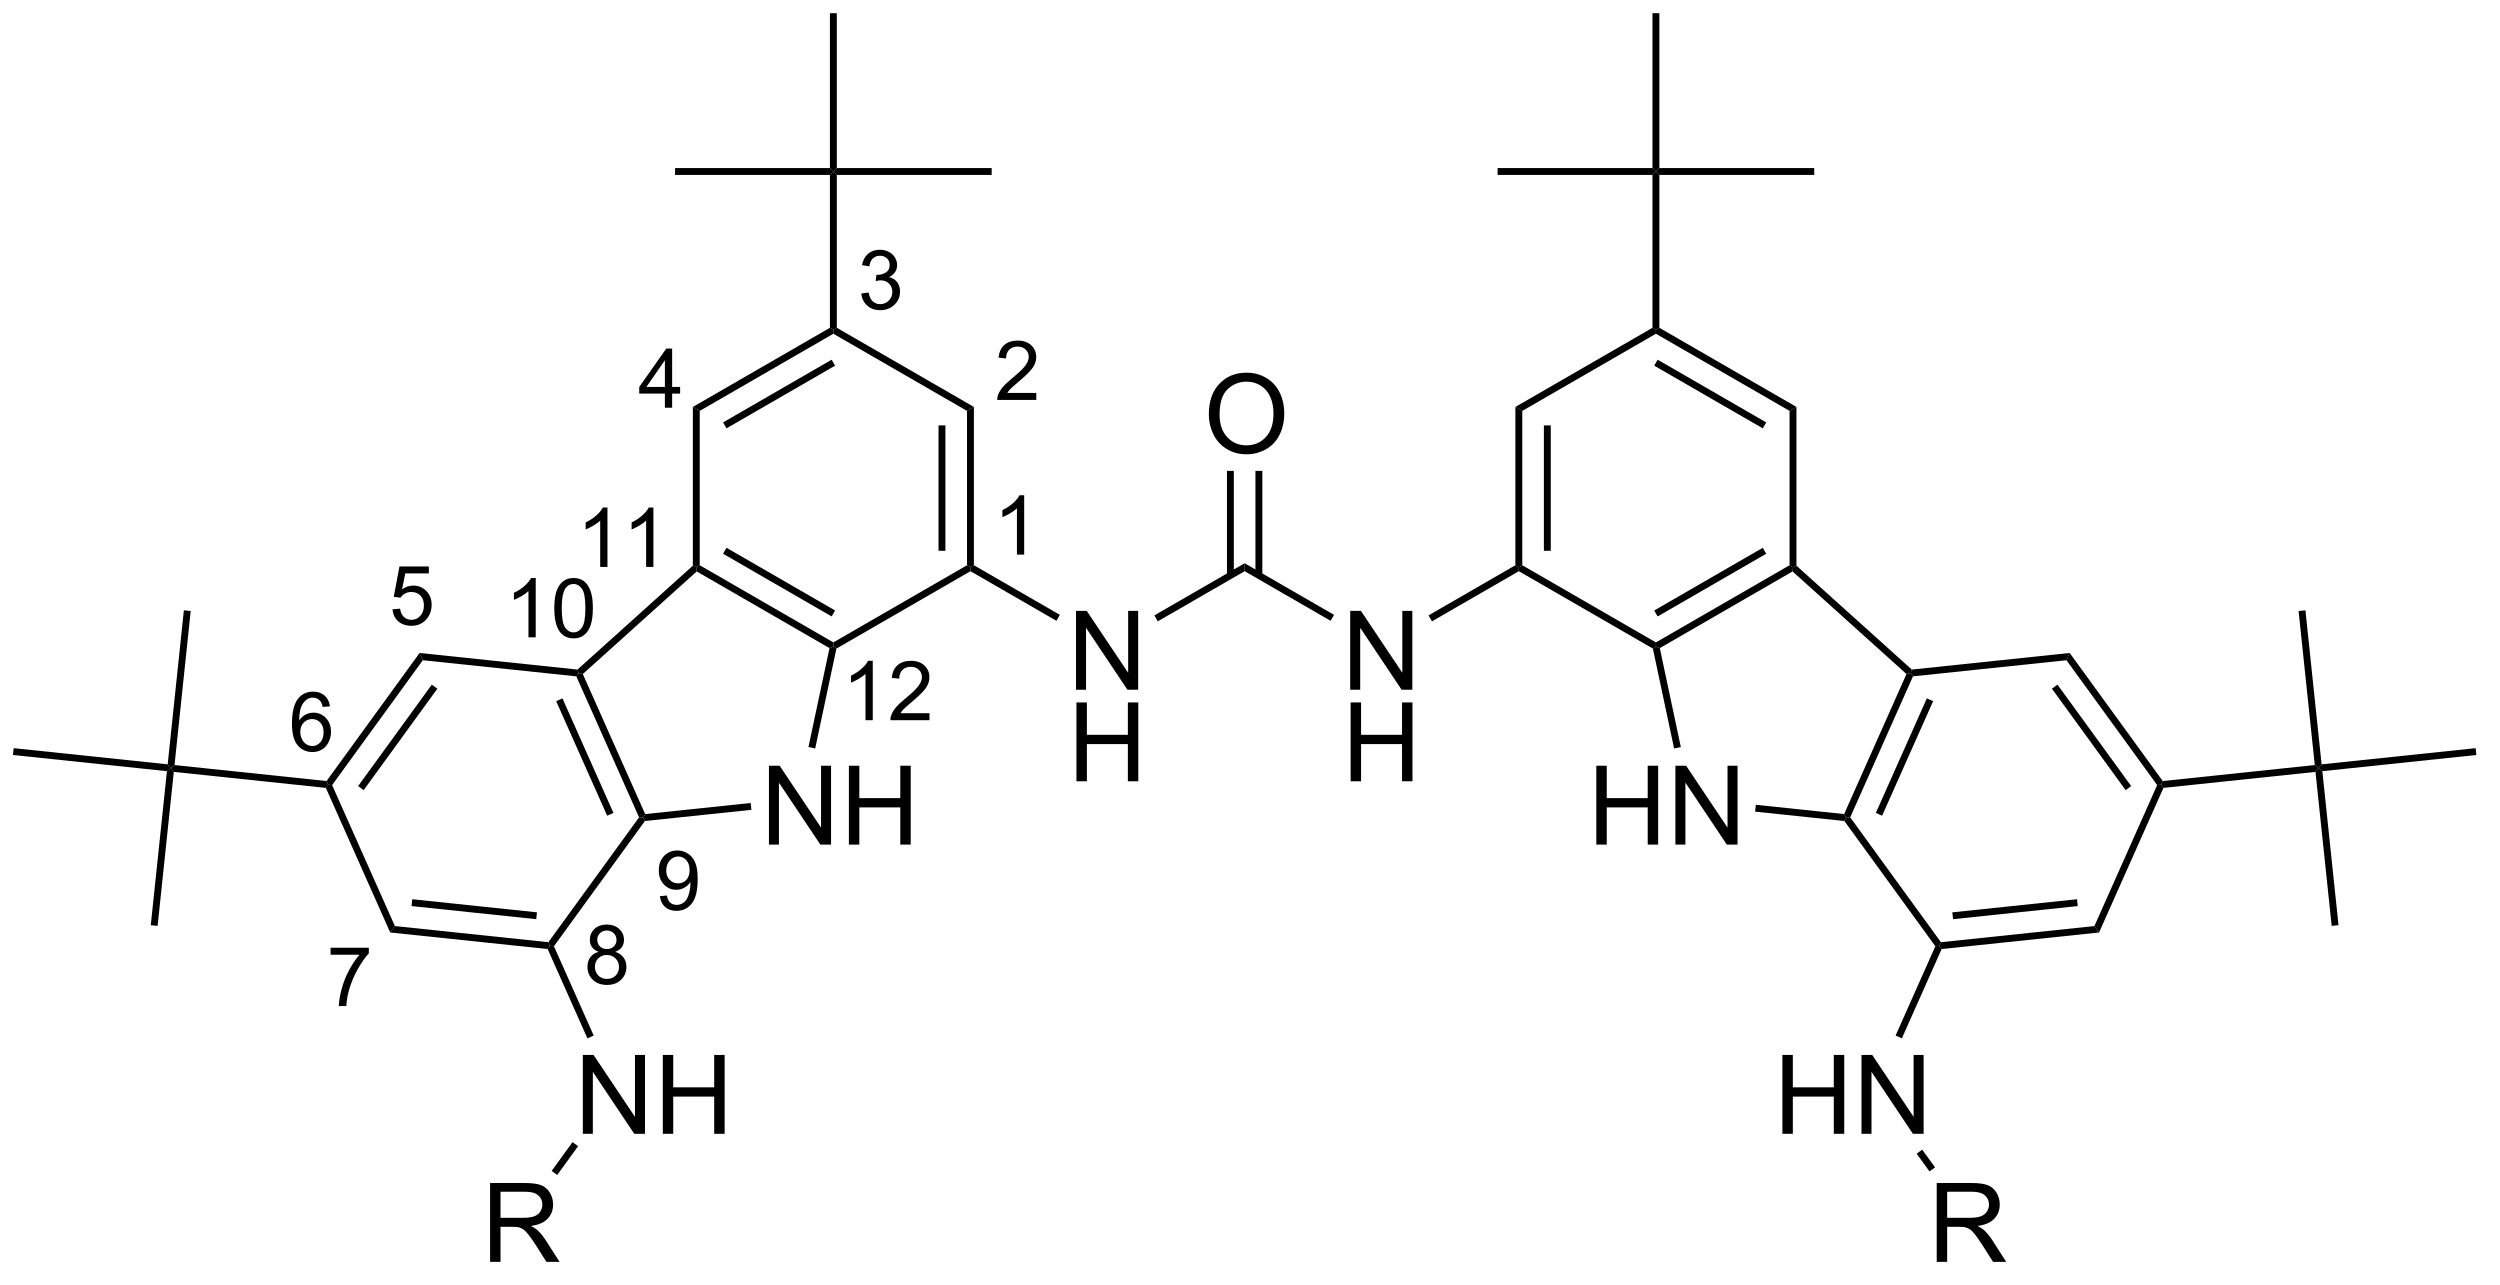<?xml version="1.0" encoding="UTF-8"?>
<!DOCTYPE svg PUBLIC '-//W3C//DTD SVG 1.0//EN'
          'http://www.w3.org/TR/2001/REC-SVG-20010904/DTD/svg10.dtd'>
<svg stroke-dasharray="none" shape-rendering="auto" xmlns="http://www.w3.org/2000/svg" font-family="'Dialog'" text-rendering="auto" width="249" fill-opacity="1" color-interpolation="auto" color-rendering="auto" preserveAspectRatio="xMidYMid meet" font-size="12px" viewBox="0 0 249 128" fill="black" xmlns:xlink="http://www.w3.org/1999/xlink" stroke="black" image-rendering="auto" stroke-miterlimit="10" stroke-linecap="square" stroke-linejoin="miter" font-style="normal" stroke-width="1" height="128" stroke-dashoffset="0" font-weight="normal" stroke-opacity="1"
><!--Generated by the Batik Graphics2D SVG Generator--><defs id="genericDefs"
  /><g
  ><defs id="defs1"
    ><clipPath clipPathUnits="userSpaceOnUse" id="clipPath1"
      ><path d="M0.646 0.646 L186.724 0.646 L186.724 95.954 L0.646 95.954 L0.646 0.646 Z"
      /></clipPath
      ><clipPath clipPathUnits="userSpaceOnUse" id="clipPath2"
      ><path d="M93.528 43.895 L93.528 136.553 L274.432 136.553 L274.432 43.895 Z"
      /></clipPath
    ></defs
    ><g transform="scale(1.333,1.333) translate(-0.646,-0.646) matrix(1.029,0,0,1.029,-95.557,-44.504)"
    ><path d="M181.268 73.978 Q181.268 72.551 182.034 71.746 Q182.799 70.939 184.01 70.939 Q184.802 70.939 185.437 71.319 Q186.075 71.697 186.409 72.374 Q186.745 73.051 186.745 73.91 Q186.745 74.782 186.393 75.47 Q186.042 76.157 185.396 76.512 Q184.752 76.866 184.005 76.866 Q183.198 76.866 182.56 76.475 Q181.924 76.082 181.596 75.407 Q181.268 74.73 181.268 73.978 ZM182.049 73.988 Q182.049 75.025 182.604 75.621 Q183.161 76.215 184.002 76.215 Q184.857 76.215 185.409 75.613 Q185.963 75.012 185.963 73.907 Q185.963 73.207 185.726 72.686 Q185.489 72.165 185.034 71.879 Q184.581 71.59 184.013 71.59 Q183.208 71.59 182.627 72.144 Q182.049 72.697 182.049 73.988 Z" stroke="none" clip-path="url(#clipPath2)"
    /></g
    ><g transform="matrix(1.371,0,0,1.371,-128.27,-60.2)"
    ><path d="M191.649 94.017 L191.649 88.29 L192.427 88.29 L195.435 92.785 L195.435 88.29 L196.162 88.29 L196.162 94.017 L195.383 94.017 L192.375 89.517 L192.375 94.017 L191.649 94.017 Z" stroke="none" clip-path="url(#clipPath2)"
    /></g
    ><g transform="matrix(1.371,0,0,1.371,-128.27,-60.2)"
    ><path d="M191.68 100.667 L191.68 94.94 L192.438 94.94 L192.438 97.292 L195.414 97.292 L195.414 94.94 L196.172 94.94 L196.172 100.667 L195.414 100.667 L195.414 97.966 L192.438 97.966 L192.438 100.667 L191.68 100.667 Z" stroke="none" clip-path="url(#clipPath2)"
    /></g
    ><g transform="matrix(1.371,0,0,1.371,-128.27,-60.2)"
    ><path d="M223.047 126.277 L223.047 120.55 L223.805 120.55 L223.805 122.902 L226.781 122.902 L226.781 120.55 L227.539 120.55 L227.539 126.277 L226.781 126.277 L226.781 123.577 L223.805 123.577 L223.805 126.277 L223.047 126.277 ZM228.793 126.277 L228.793 120.55 L229.572 120.55 L232.579 125.045 L232.579 120.55 L233.306 120.55 L233.306 126.277 L232.527 126.277 L229.519 121.777 L229.519 126.277 L228.793 126.277 Z" stroke="none" clip-path="url(#clipPath2)"
    /></g
    ><g transform="matrix(1.371,0,0,1.371,-128.27,-60.2)"
    ><path d="M209.528 105.266 L209.528 99.539 L210.286 99.539 L210.286 101.891 L213.262 101.891 L213.262 99.539 L214.02 99.539 L214.02 105.266 L213.262 105.266 L213.262 102.565 L210.286 102.565 L210.286 105.266 L209.528 105.266 ZM215.274 105.266 L215.274 99.539 L216.053 99.539 L219.06 104.034 L219.06 99.539 L219.787 99.539 L219.787 105.266 L219.008 105.266 L216 100.766 L216 105.266 L215.274 105.266 Z" stroke="none" clip-path="url(#clipPath2)"
    /></g
    ><g transform="matrix(1.371,0,0,1.371,-128.27,-60.2)"
    ><path d="M135.901 126.277 L135.901 120.55 L136.68 120.55 L139.688 125.045 L139.688 120.55 L140.415 120.55 L140.415 126.277 L139.636 126.277 L136.628 121.777 L136.628 126.277 L135.901 126.277 ZM141.71 126.277 L141.71 120.55 L142.468 120.55 L142.468 122.902 L145.444 122.902 L145.444 120.55 L146.202 120.55 L146.202 126.277 L145.444 126.277 L145.444 123.577 L142.468 123.577 L142.468 126.277 L141.71 126.277 Z" stroke="none" clip-path="url(#clipPath2)"
    /></g
    ><g transform="matrix(1.371,0,0,1.371,-128.27,-60.2)"
    ><path d="M171.73 94.017 L171.73 88.29 L172.509 88.29 L175.517 92.785 L175.517 88.29 L176.243 88.29 L176.243 94.017 L175.464 94.017 L172.457 89.517 L172.457 94.017 L171.73 94.017 Z" stroke="none" clip-path="url(#clipPath2)"
    /></g
    ><g transform="matrix(1.371,0,0,1.371,-128.27,-60.2)"
    ><path d="M171.761 100.667 L171.761 94.94 L172.519 94.94 L172.519 97.292 L175.496 97.292 L175.496 94.94 L176.254 94.94 L176.254 100.667 L175.496 100.667 L175.496 97.966 L172.519 97.966 L172.519 100.667 L171.761 100.667 Z" stroke="none" clip-path="url(#clipPath2)"
    /></g
    ><g transform="matrix(1.371,0,0,1.371,-128.27,-60.2)"
    ><path d="M149.421 105.266 L149.421 99.539 L150.199 99.539 L153.207 104.034 L153.207 99.539 L153.934 99.539 L153.934 105.266 L153.155 105.266 L150.147 100.766 L150.147 105.266 L149.421 105.266 ZM155.229 105.266 L155.229 99.539 L155.987 99.539 L155.987 101.891 L158.963 101.891 L158.963 99.539 L159.721 99.539 L159.721 105.266 L158.963 105.266 L158.963 102.565 L155.987 102.565 L155.987 105.266 L155.229 105.266 Z" stroke="none" clip-path="url(#clipPath2)"
    /></g
    ><g transform="matrix(1.371,0,0,1.371,-128.27,-60.2)"
    ><path d="M129.163 135.581 L129.163 129.854 L131.702 129.854 Q132.467 129.854 132.866 130.008 Q133.264 130.161 133.501 130.552 Q133.741 130.943 133.741 131.417 Q133.741 132.026 133.345 132.445 Q132.952 132.862 132.126 132.974 Q132.428 133.12 132.585 133.261 Q132.915 133.565 133.212 134.021 L134.21 135.581 L133.256 135.581 L132.499 134.388 Q132.165 133.873 131.949 133.599 Q131.736 133.326 131.566 133.216 Q131.397 133.107 131.22 133.065 Q131.092 133.036 130.798 133.036 L129.921 133.036 L129.921 135.581 L129.163 135.581 ZM129.921 132.38 L131.548 132.38 Q132.069 132.38 132.361 132.274 Q132.655 132.167 132.806 131.93 Q132.96 131.693 132.96 131.417 Q132.96 131.011 132.663 130.75 Q132.368 130.487 131.733 130.487 L129.921 130.487 L129.921 132.38 Z" stroke="none" clip-path="url(#clipPath2)"
    /></g
    ><g transform="matrix(1.371,0,0,1.371,-128.27,-60.2)"
    ><path d="M234.258 135.581 L234.258 129.854 L236.797 129.854 Q237.562 129.854 237.961 130.008 Q238.359 130.161 238.596 130.552 Q238.836 130.943 238.836 131.417 Q238.836 132.026 238.44 132.445 Q238.047 132.862 237.221 132.974 Q237.523 133.12 237.68 133.261 Q238.01 133.565 238.307 134.021 L239.305 135.581 L238.351 135.581 L237.594 134.388 Q237.26 133.873 237.044 133.599 Q236.831 133.326 236.661 133.216 Q236.492 133.107 236.315 133.065 Q236.187 133.036 235.893 133.036 L235.016 133.036 L235.016 135.581 L234.258 135.581 ZM235.016 132.38 L236.643 132.38 Q237.164 132.38 237.456 132.274 Q237.75 132.167 237.901 131.93 Q238.055 131.693 238.055 131.417 Q238.055 131.011 237.758 130.75 Q237.463 130.487 236.828 130.487 L235.016 130.487 L235.016 132.38 Z" stroke="none" clip-path="url(#clipPath2)"
    /></g
    ><g transform="matrix(1.371,0,0,1.371,-128.27,-60.2)"
    ><path d="M185.265 85.714 L185.265 78.118 L184.765 78.118 L184.765 85.714 ZM183.195 85.714 L183.195 78.118 L182.695 78.118 L182.695 85.714 Z" stroke="none" clip-path="url(#clipPath2)"
    /></g
    ><g transform="matrix(1.371,0,0,1.371,-128.27,-60.2)"
    ><path d="M214.108 56.617 L213.858 56.367 L214.108 56.117 L225.358 56.117 L225.358 56.617 Z" stroke="none" clip-path="url(#clipPath2)"
    /></g
    ><g transform="matrix(1.371,0,0,1.371,-128.27,-60.2)"
    ><path d="M213.608 56.117 L213.858 56.367 L213.608 56.617 L202.358 56.617 L202.358 56.117 Z" stroke="none" clip-path="url(#clipPath2)"
    /></g
    ><g transform="matrix(1.371,0,0,1.371,-128.27,-60.2)"
    ><path d="M214.108 56.117 L213.858 56.367 L213.608 56.117 L213.608 44.867 L214.108 44.867 Z" stroke="none" clip-path="url(#clipPath2)"
    /></g
    ><g transform="matrix(1.371,0,0,1.371,-128.27,-60.2)"
    ><path d="M262.219 99.437 L261.997 99.711 L261.722 99.489 L260.546 88.301 L261.043 88.248 Z" stroke="none" clip-path="url(#clipPath2)"
    /></g
    ><g transform="matrix(1.371,0,0,1.371,-128.27,-60.2)"
    ><path d="M261.774 99.986 L261.997 99.711 L262.272 99.934 L263.448 111.122 L262.95 111.175 Z" stroke="none" clip-path="url(#clipPath2)"
    /></g
    ><g transform="matrix(1.371,0,0,1.371,-128.27,-60.2)"
    ><path d="M262.272 99.934 L261.997 99.711 L262.219 99.437 L273.408 98.261 L273.46 98.758 Z" stroke="none" clip-path="url(#clipPath2)"
    /></g
    ><g transform="matrix(1.371,0,0,1.371,-128.27,-60.2)"
    ><path d="M183.98 85.406 L183.98 84.828 L190.474 88.577 L190.224 89.01 Z" stroke="none" clip-path="url(#clipPath2)"
    /></g
    ><g transform="matrix(1.371,0,0,1.371,-128.27,-60.2)"
    ><path d="M250.73 101.147 L250.56 100.913 L250.677 100.65 L261.722 99.489 L261.997 99.711 L261.774 99.986 Z" stroke="none" clip-path="url(#clipPath2)"
    /></g
    ><g transform="matrix(1.371,0,0,1.371,-128.27,-60.2)"
    ><path d="M243.683 91.874 L243.918 91.346 L250.677 100.65 L250.56 100.913 L250.273 100.944 ZM242.626 93.94 L247.981 101.31 L248.385 101.016 L243.03 93.646 Z" stroke="none" clip-path="url(#clipPath2)"
    /></g
    ><g transform="matrix(1.371,0,0,1.371,-128.27,-60.2)"
    ><path d="M250.273 100.944 L250.56 100.913 L250.73 101.147 L246.052 111.653 L245.713 111.186 Z" stroke="none" clip-path="url(#clipPath2)"
    /></g
    ><g transform="matrix(1.371,0,0,1.371,-128.27,-60.2)"
    ><path d="M234.158 112.651 L234.445 112.621 L234.615 112.855 L231.726 119.344 L231.269 119.141 Z" stroke="none" clip-path="url(#clipPath2)"
    /></g
    ><g transform="matrix(1.371,0,0,1.371,-128.27,-60.2)"
    ><path d="M245.713 111.186 L246.052 111.653 L234.615 112.855 L234.445 112.621 L234.563 112.358 ZM244.451 109.237 L235.392 110.189 L235.444 110.686 L244.504 109.734 Z" stroke="none" clip-path="url(#clipPath2)"
    /></g
    ><g transform="matrix(1.371,0,0,1.371,-128.27,-60.2)"
    ><path d="M234.563 112.358 L234.445 112.621 L234.158 112.651 L227.549 103.555 L227.686 103.318 L227.973 103.287 Z" stroke="none" clip-path="url(#clipPath2)"
    /></g
    ><g transform="matrix(1.371,0,0,1.371,-128.27,-60.2)"
    ><path d="M243.918 91.346 L243.683 91.874 L232.533 93.045 L232.363 92.812 L232.448 92.552 Z" stroke="none" clip-path="url(#clipPath2)"
    /></g
    ><g transform="matrix(1.371,0,0,1.371,-128.27,-60.2)"
    ><path d="M227.973 103.287 L227.686 103.318 L227.531 103.05 L232.061 92.876 L232.363 92.812 L232.533 93.045 ZM230.291 103.169 L233.997 94.847 L233.54 94.644 L229.835 102.966 Z" stroke="none" clip-path="url(#clipPath2)"
    /></g
    ><g transform="matrix(1.371,0,0,1.371,-128.27,-60.2)"
    ><path d="M232.448 92.552 L232.363 92.812 L232.061 92.876 L223.785 85.424 L223.817 85.117 L224.067 85.006 Z" stroke="none" clip-path="url(#clipPath2)"
    /></g
    ><g transform="matrix(1.371,0,0,1.371,-128.27,-60.2)"
    ><path d="M223.567 84.972 L223.817 85.117 L223.785 85.424 L214.14 90.993 L213.858 90.867 L213.858 90.578 ZM221.622 83.705 L213.733 88.26 L213.983 88.693 L221.872 84.138 Z" stroke="none" clip-path="url(#clipPath2)"
    /></g
    ><g transform="matrix(1.371,0,0,1.371,-128.27,-60.2)"
    ><path d="M203.649 84.972 L203.899 85.117 L203.899 85.406 L197.589 89.048 L197.339 88.615 Z" stroke="none" clip-path="url(#clipPath2)"
    /></g
    ><g transform="matrix(1.371,0,0,1.371,-128.27,-60.2)"
    ><path d="M213.858 90.578 L213.858 90.867 L213.637 91.028 L203.899 85.406 L203.899 85.117 L204.149 84.972 Z" stroke="none" clip-path="url(#clipPath2)"
    /></g
    ><g transform="matrix(1.371,0,0,1.371,-128.27,-60.2)"
    ><path d="M204.149 84.972 L203.899 85.117 L203.649 84.972 L203.649 73.472 L204.149 73.761 ZM206.219 83.922 L206.219 74.812 L205.719 74.812 L205.719 83.922 Z" stroke="none" clip-path="url(#clipPath2)"
    /></g
    ><g transform="matrix(1.371,0,0,1.371,-128.27,-60.2)"
    ><path d="M214.108 67.722 L213.858 67.867 L213.608 67.722 L213.608 56.617 L213.858 56.367 L214.108 56.617 Z" stroke="none" clip-path="url(#clipPath2)"
    /></g
    ><g transform="matrix(1.371,0,0,1.371,-128.27,-60.2)"
    ><path d="M204.149 73.761 L203.649 73.472 L213.608 67.722 L213.858 67.867 L213.858 68.156 Z" stroke="none" clip-path="url(#clipPath2)"
    /></g
    ><g transform="matrix(1.371,0,0,1.371,-128.27,-60.2)"
    ><path d="M224.067 85.006 L223.817 85.117 L223.567 84.972 L223.567 73.761 L224.067 73.472 Z" stroke="none" clip-path="url(#clipPath2)"
    /></g
    ><g transform="matrix(1.371,0,0,1.371,-128.27,-60.2)"
    ><path d="M213.858 68.156 L213.858 67.867 L214.108 67.722 L224.067 73.472 L223.567 73.761 ZM213.733 70.474 L221.622 75.028 L221.872 74.596 L213.983 70.041 Z" stroke="none" clip-path="url(#clipPath2)"
    /></g
    ><g transform="matrix(1.371,0,0,1.371,-128.27,-60.2)"
    ><path d="M227.531 103.05 L227.686 103.318 L227.549 103.555 L221.063 102.873 L221.116 102.376 Z" stroke="none" clip-path="url(#clipPath2)"
    /></g
    ><g transform="matrix(1.371,0,0,1.371,-128.27,-60.2)"
    ><path d="M213.637 91.028 L213.858 90.867 L214.14 90.993 L215.668 98.179 L215.179 98.283 Z" stroke="none" clip-path="url(#clipPath2)"
    /></g
    ><g transform="matrix(1.371,0,0,1.371,-128.27,-60.2)"
    ><path d="M106.238 99.489 L105.963 99.711 L105.741 99.437 L106.917 88.248 L107.414 88.301 Z" stroke="none" clip-path="url(#clipPath2)"
    /></g
    ><g transform="matrix(1.371,0,0,1.371,-128.27,-60.2)"
    ><path d="M105.688 99.934 L105.963 99.711 L106.186 99.986 L105.01 111.175 L104.512 111.122 Z" stroke="none" clip-path="url(#clipPath2)"
    /></g
    ><g transform="matrix(1.371,0,0,1.371,-128.27,-60.2)"
    ><path d="M105.741 99.437 L105.963 99.711 L105.688 99.934 L94.5 98.758 L94.552 98.261 Z" stroke="none" clip-path="url(#clipPath2)"
    /></g
    ><g transform="matrix(1.371,0,0,1.371,-128.27,-60.2)"
    ><path d="M154.352 56.617 L154.102 56.367 L154.352 56.117 L165.602 56.117 L165.602 56.617 Z" stroke="none" clip-path="url(#clipPath2)"
    /></g
    ><g transform="matrix(1.371,0,0,1.371,-128.27,-60.2)"
    ><path d="M153.852 56.117 L154.102 56.367 L153.852 56.617 L142.602 56.617 L142.602 56.117 Z" stroke="none" clip-path="url(#clipPath2)"
    /></g
    ><g transform="matrix(1.371,0,0,1.371,-128.27,-60.2)"
    ><path d="M154.352 56.117 L154.102 56.367 L153.852 56.117 L153.852 44.867 L154.352 44.867 Z" stroke="none" clip-path="url(#clipPath2)"
    /></g
    ><g transform="matrix(1.371,0,0,1.371,-128.27,-60.2)"
    ><path d="M177.671 89.048 L177.421 88.615 L183.98 84.828 L183.98 85.406 Z" stroke="none" clip-path="url(#clipPath2)"
    /></g
    ><g transform="matrix(1.371,0,0,1.371,-128.27,-60.2)"
    ><path d="M154.352 67.722 L154.102 67.867 L153.852 67.722 L153.852 56.617 L154.102 56.367 L154.352 56.617 Z" stroke="none" clip-path="url(#clipPath2)"
    /></g
    ><g transform="matrix(1.371,0,0,1.371,-128.27,-60.2)"
    ><path d="M144.393 73.761 L143.893 73.472 L153.852 67.722 L154.102 67.867 L154.102 68.156 ZM146.338 75.028 L154.227 70.474 L153.977 70.041 L146.088 74.596 Z" stroke="none" clip-path="url(#clipPath2)"
    /></g
    ><g transform="matrix(1.371,0,0,1.371,-128.27,-60.2)"
    ><path d="M154.102 68.156 L154.102 67.867 L154.352 67.722 L164.311 73.472 L163.811 73.761 Z" stroke="none" clip-path="url(#clipPath2)"
    /></g
    ><g transform="matrix(1.371,0,0,1.371,-128.27,-60.2)"
    ><path d="M164.061 85.406 L164.061 85.117 L164.311 84.972 L170.555 88.577 L170.305 89.01 Z" stroke="none" clip-path="url(#clipPath2)"
    /></g
    ><g transform="matrix(1.371,0,0,1.371,-128.27,-60.2)"
    ><path d="M163.811 73.761 L164.311 73.472 L164.311 84.972 L164.061 85.117 L163.811 84.972 ZM161.741 74.812 L161.741 83.922 L162.241 83.922 L162.241 74.812 Z" stroke="none" clip-path="url(#clipPath2)"
    /></g
    ><g transform="matrix(1.371,0,0,1.371,-128.27,-60.2)"
    ><path d="M163.811 84.972 L164.061 85.117 L164.061 85.406 L154.323 91.028 L154.102 90.867 L154.102 90.578 Z" stroke="none" clip-path="url(#clipPath2)"
    /></g
    ><g transform="matrix(1.371,0,0,1.371,-128.27,-60.2)"
    ><path d="M143.893 73.472 L144.393 73.761 L144.393 84.972 L144.143 85.117 L143.893 85.006 Z" stroke="none" clip-path="url(#clipPath2)"
    /></g
    ><g transform="matrix(1.371,0,0,1.371,-128.27,-60.2)"
    ><path d="M154.102 90.578 L154.102 90.867 L153.82 90.993 L144.175 85.424 L144.143 85.117 L144.393 84.972 ZM154.227 88.26 L146.338 83.705 L146.088 84.138 L153.977 88.693 Z" stroke="none" clip-path="url(#clipPath2)"
    /></g
    ><g transform="matrix(1.371,0,0,1.371,-128.27,-60.2)"
    ><path d="M143.893 85.006 L144.143 85.117 L144.175 85.424 L135.899 92.876 L135.597 92.812 L135.512 92.552 Z" stroke="none" clip-path="url(#clipPath2)"
    /></g
    ><g transform="matrix(1.371,0,0,1.371,-128.27,-60.2)"
    ><path d="M135.427 93.045 L135.597 92.812 L135.899 92.876 L140.429 103.05 L140.274 103.318 L139.987 103.287 ZM133.963 94.847 L137.669 103.169 L138.125 102.966 L134.42 94.644 Z" stroke="none" clip-path="url(#clipPath2)"
    /></g
    ><g transform="matrix(1.371,0,0,1.371,-128.27,-60.2)"
    ><path d="M133.345 112.855 L133.515 112.621 L133.802 112.651 L136.691 119.141 L136.234 119.344 Z" stroke="none" clip-path="url(#clipPath2)"
    /></g
    ><g transform="matrix(1.371,0,0,1.371,-128.27,-60.2)"
    ><path d="M139.987 103.287 L140.274 103.318 L140.411 103.555 L133.802 112.651 L133.515 112.621 L133.397 112.358 Z" stroke="none" clip-path="url(#clipPath2)"
    /></g
    ><g transform="matrix(1.371,0,0,1.371,-128.27,-60.2)"
    ><path d="M133.397 112.358 L133.515 112.621 L133.345 112.855 L121.908 111.653 L122.247 111.186 ZM132.569 110.189 L123.509 109.237 L123.456 109.734 L132.516 110.686 Z" stroke="none" clip-path="url(#clipPath2)"
    /></g
    ><g transform="matrix(1.371,0,0,1.371,-128.27,-60.2)"
    ><path d="M117.283 100.65 L117.4 100.913 L117.231 101.147 L106.186 99.986 L105.963 99.711 L106.238 99.489 Z" stroke="none" clip-path="url(#clipPath2)"
    /></g
    ><g transform="matrix(1.371,0,0,1.371,-128.27,-60.2)"
    ><path d="M122.247 111.186 L121.908 111.653 L117.231 101.147 L117.4 100.913 L117.687 100.944 Z" stroke="none" clip-path="url(#clipPath2)"
    /></g
    ><g transform="matrix(1.371,0,0,1.371,-128.27,-60.2)"
    ><path d="M135.512 92.552 L135.597 92.812 L135.427 93.045 L124.277 91.874 L124.042 91.346 Z" stroke="none" clip-path="url(#clipPath2)"
    /></g
    ><g transform="matrix(1.371,0,0,1.371,-128.27,-60.2)"
    ><path d="M117.687 100.944 L117.4 100.913 L117.283 100.65 L124.042 91.346 L124.277 91.874 ZM119.98 101.31 L125.334 93.94 L124.93 93.646 L119.575 101.016 Z" stroke="none" clip-path="url(#clipPath2)"
    /></g
    ><g transform="matrix(1.371,0,0,1.371,-128.27,-60.2)"
    ><path d="M153.82 90.993 L154.102 90.867 L154.323 91.028 L152.781 98.283 L152.292 98.179 Z" stroke="none" clip-path="url(#clipPath2)"
    /></g
    ><g transform="matrix(1.371,0,0,1.371,-128.27,-60.2)"
    ><path d="M140.411 103.555 L140.274 103.318 L140.429 103.05 L148.094 102.244 L148.147 102.742 Z" stroke="none" clip-path="url(#clipPath2)"
    /></g
    ><g transform="matrix(1.371,0,0,1.371,-128.27,-60.2)"
    ><path d="M135.153 126.884 L135.558 127.178 L134.039 129.268 L133.635 128.975 Z" stroke="none" clip-path="url(#clipPath2)"
    /></g
    ><g transform="matrix(1.371,0,0,1.371,-128.27,-60.2)"
    ><path d="M232.799 127.724 L233.203 127.43 L234.138 128.716 L233.733 129.01 Z" stroke="none" clip-path="url(#clipPath2)"
    /></g
    ><g transform="matrix(1.371,0,0,1.371,-128.27,-60.2)"
    ><path d="M167.964 84.201 L167.437 84.201 L167.437 80.84 Q167.245 81.022 166.937 81.203 Q166.628 81.385 166.382 81.477 L166.382 80.967 Q166.823 80.758 167.154 80.463 Q167.486 80.166 167.624 79.889 L167.964 79.889 L167.964 84.201 Z" stroke="none" clip-path="url(#clipPath2)"
    /></g
    ><g transform="matrix(1.371,0,0,1.371,-128.27,-60.2)"
    ><path d="M168.844 72.456 L168.844 72.964 L166.004 72.964 Q165.998 72.773 166.066 72.597 Q166.174 72.308 166.412 72.027 Q166.653 71.746 167.104 71.376 Q167.803 70.802 168.049 70.466 Q168.295 70.13 168.295 69.831 Q168.295 69.519 168.07 69.304 Q167.848 69.087 167.487 69.087 Q167.106 69.087 166.877 69.316 Q166.649 69.544 166.647 69.949 L166.104 69.894 Q166.16 69.287 166.524 68.97 Q166.887 68.652 167.498 68.652 Q168.117 68.652 168.477 68.996 Q168.838 69.337 168.838 69.843 Q168.838 70.101 168.733 70.351 Q168.627 70.599 168.381 70.874 Q168.137 71.15 167.569 71.63 Q167.094 72.029 166.959 72.171 Q166.824 72.314 166.737 72.456 L168.844 72.456 Z" stroke="none" clip-path="url(#clipPath2)"
    /></g
    ><g transform="matrix(1.371,0,0,1.371,-128.27,-60.2)"
    ><path d="M156.131 65.232 L156.659 65.161 Q156.75 65.611 156.967 65.808 Q157.186 66.005 157.5 66.005 Q157.871 66.005 158.127 65.747 Q158.385 65.49 158.385 65.109 Q158.385 64.745 158.147 64.511 Q157.91 64.275 157.543 64.275 Q157.395 64.275 157.172 64.333 L157.231 63.87 Q157.284 63.876 157.315 63.876 Q157.653 63.876 157.922 63.7 Q158.192 63.525 158.192 63.157 Q158.192 62.868 157.994 62.679 Q157.799 62.488 157.489 62.488 Q157.18 62.488 156.975 62.681 Q156.77 62.874 156.711 63.261 L156.184 63.167 Q156.281 62.636 156.623 62.345 Q156.967 62.054 157.477 62.054 Q157.828 62.054 158.123 62.204 Q158.42 62.355 158.577 62.617 Q158.733 62.876 158.733 63.169 Q158.733 63.449 158.582 63.677 Q158.434 63.906 158.141 64.04 Q158.522 64.128 158.733 64.406 Q158.944 64.681 158.944 65.097 Q158.944 65.659 158.534 66.052 Q158.123 66.443 157.496 66.443 Q156.932 66.443 156.557 66.107 Q156.184 65.769 156.131 65.232 Z" stroke="none" clip-path="url(#clipPath2)"
    /></g
    ><g transform="matrix(1.371,0,0,1.371,-128.27,-60.2)"
    ><path d="M141.862 73.532 L141.862 72.503 L139.999 72.503 L139.999 72.021 L141.959 69.237 L142.389 69.237 L142.389 72.021 L142.969 72.021 L142.969 72.503 L142.389 72.503 L142.389 73.532 L141.862 73.532 ZM141.862 72.021 L141.862 70.083 L140.518 72.021 L141.862 72.021 Z" stroke="none" clip-path="url(#clipPath2)"
    /></g
    ><g transform="matrix(1.371,0,0,1.371,-128.27,-60.2)"
    ><path d="M122.069 88.174 L122.622 88.127 Q122.685 88.531 122.907 88.735 Q123.132 88.938 123.448 88.938 Q123.829 88.938 124.093 88.651 Q124.356 88.364 124.356 87.889 Q124.356 87.438 124.103 87.178 Q123.851 86.916 123.441 86.916 Q123.185 86.916 122.98 87.034 Q122.775 87.149 122.657 87.332 L122.163 87.268 L122.579 85.063 L124.714 85.063 L124.714 85.567 L123.001 85.567 L122.769 86.721 Q123.155 86.451 123.581 86.451 Q124.144 86.451 124.53 86.842 Q124.917 87.231 124.917 87.842 Q124.917 88.426 124.577 88.85 Q124.163 89.373 123.448 89.373 Q122.862 89.373 122.491 89.045 Q122.122 88.715 122.069 88.174 Z" stroke="none" clip-path="url(#clipPath2)"
    /></g
    ><g transform="matrix(1.371,0,0,1.371,-128.27,-60.2)"
    ><path d="M117.53 95.225 L117.004 95.266 Q116.934 94.955 116.805 94.814 Q116.592 94.59 116.278 94.59 Q116.026 94.59 115.837 94.731 Q115.587 94.912 115.442 95.262 Q115.299 95.609 115.294 96.254 Q115.485 95.963 115.76 95.822 Q116.036 95.682 116.337 95.682 Q116.864 95.682 117.235 96.07 Q117.606 96.459 117.606 97.074 Q117.606 97.479 117.43 97.826 Q117.257 98.172 116.952 98.358 Q116.647 98.543 116.26 98.543 Q115.602 98.543 115.186 98.059 Q114.77 97.572 114.77 96.459 Q114.77 95.213 115.229 94.648 Q115.632 94.156 116.311 94.156 Q116.817 94.156 117.141 94.442 Q117.466 94.725 117.53 95.225 ZM115.376 97.076 Q115.376 97.35 115.491 97.6 Q115.608 97.848 115.815 97.979 Q116.024 98.108 116.253 98.108 Q116.587 98.108 116.827 97.838 Q117.067 97.568 117.067 97.106 Q117.067 96.66 116.829 96.404 Q116.592 96.148 116.231 96.148 Q115.874 96.148 115.624 96.404 Q115.376 96.66 115.376 97.076 Z" stroke="none" clip-path="url(#clipPath2)"
    /></g
    ><g transform="matrix(1.371,0,0,1.371,-128.27,-60.2)"
    ><path d="M117.575 113.267 L117.575 112.759 L120.354 112.759 L120.354 113.169 Q119.944 113.606 119.542 114.331 Q119.139 115.054 118.919 115.817 Q118.761 116.356 118.718 116.999 L118.175 116.999 Q118.184 116.491 118.374 115.775 Q118.565 115.056 118.921 114.39 Q119.276 113.724 119.679 113.267 L117.575 113.267 Z" stroke="none" clip-path="url(#clipPath2)"
    /></g
    ><g transform="matrix(1.371,0,0,1.371,-128.27,-60.2)"
    ><path d="M137.053 113.058 Q136.725 112.939 136.567 112.717 Q136.409 112.494 136.409 112.183 Q136.409 111.715 136.745 111.396 Q137.083 111.076 137.643 111.076 Q138.206 111.076 138.548 111.402 Q138.891 111.728 138.891 112.197 Q138.891 112.496 138.733 112.719 Q138.577 112.939 138.258 113.058 Q138.653 113.187 138.86 113.474 Q139.067 113.761 139.067 114.16 Q139.067 114.711 138.676 115.088 Q138.288 115.463 137.651 115.463 Q137.016 115.463 136.626 115.086 Q136.237 114.709 136.237 114.146 Q136.237 113.726 136.448 113.445 Q136.661 113.162 137.053 113.058 ZM136.948 112.166 Q136.948 112.471 137.143 112.664 Q137.34 112.857 137.655 112.857 Q137.96 112.857 138.153 112.666 Q138.348 112.472 138.348 112.195 Q138.348 111.904 138.147 111.707 Q137.948 111.51 137.649 111.51 Q137.346 111.51 137.147 111.703 Q136.948 111.896 136.948 112.166 ZM136.778 114.148 Q136.778 114.375 136.885 114.586 Q136.993 114.797 137.204 114.912 Q137.415 115.027 137.657 115.027 Q138.036 115.027 138.282 114.785 Q138.528 114.541 138.528 114.166 Q138.528 113.785 138.274 113.537 Q138.02 113.287 137.639 113.287 Q137.268 113.287 137.022 113.533 Q136.778 113.779 136.778 114.148 Z" stroke="none" clip-path="url(#clipPath2)"
    /></g
    ><g transform="matrix(1.371,0,0,1.371,-128.27,-60.2)"
    ><path d="M141.498 109.013 L142.006 108.966 Q142.07 109.323 142.252 109.486 Q142.433 109.646 142.717 109.646 Q142.961 109.646 143.142 109.534 Q143.326 109.423 143.443 109.238 Q143.56 109.052 143.638 108.736 Q143.719 108.419 143.719 108.091 Q143.719 108.056 143.717 107.986 Q143.558 108.238 143.283 108.394 Q143.01 108.55 142.691 108.55 Q142.158 108.55 141.789 108.163 Q141.42 107.777 141.42 107.144 Q141.42 106.492 141.804 106.093 Q142.189 105.695 142.769 105.695 Q143.189 105.695 143.535 105.921 Q143.883 106.146 144.062 106.564 Q144.244 106.98 144.244 107.771 Q144.244 108.595 144.064 109.083 Q143.887 109.57 143.533 109.826 Q143.179 110.081 142.705 110.081 Q142.201 110.081 141.881 109.802 Q141.562 109.521 141.498 109.013 ZM143.658 107.118 Q143.658 106.663 143.416 106.398 Q143.174 106.13 142.834 106.13 Q142.482 106.13 142.22 106.417 Q141.961 106.704 141.961 107.161 Q141.961 107.572 142.209 107.829 Q142.457 108.085 142.82 108.085 Q143.185 108.085 143.422 107.829 Q143.658 107.572 143.658 107.118 Z" stroke="none" clip-path="url(#clipPath2)"
    /></g
    ><g transform="matrix(1.371,0,0,1.371,-128.27,-60.2)"
    ><path d="M132.478 90.212 L131.951 90.212 L131.951 86.851 Q131.759 87.032 131.451 87.214 Q131.142 87.396 130.896 87.488 L130.896 86.978 Q131.337 86.769 131.667 86.474 Q131.999 86.177 132.138 85.9 L132.478 85.9 L132.478 90.212 ZM133.828 88.093 Q133.828 87.331 133.985 86.868 Q134.141 86.404 134.45 86.152 Q134.76 85.9 135.229 85.9 Q135.575 85.9 135.834 86.038 Q136.096 86.177 136.266 86.441 Q136.436 86.702 136.531 87.079 Q136.629 87.454 136.629 88.093 Q136.629 88.849 136.473 89.314 Q136.319 89.779 136.008 90.032 Q135.7 90.286 135.229 90.286 Q134.608 90.286 134.252 89.839 Q133.828 89.304 133.828 88.093 ZM134.369 88.093 Q134.369 89.152 134.618 89.501 Q134.865 89.851 135.229 89.851 Q135.592 89.851 135.838 89.499 Q136.086 89.148 136.086 88.093 Q136.086 87.032 135.838 86.685 Q135.592 86.335 135.223 86.335 Q134.86 86.335 134.643 86.644 Q134.369 87.036 134.369 88.093 Z" stroke="none" clip-path="url(#clipPath2)"
    /></g
    ><g transform="matrix(1.371,0,0,1.371,-128.27,-60.2)"
    ><path d="M137.69 85.095 L137.162 85.095 L137.162 81.734 Q136.971 81.916 136.662 82.097 Q136.354 82.279 136.108 82.371 L136.108 81.861 Q136.549 81.652 136.879 81.357 Q137.211 81.06 137.35 80.783 L137.69 80.783 L137.69 85.095 ZM141.027 85.095 L140.499 85.095 L140.499 81.734 Q140.308 81.916 139.999 82.097 Q139.691 82.279 139.445 82.371 L139.445 81.861 Q139.886 81.652 140.216 81.357 Q140.548 81.06 140.687 80.783 L141.027 80.783 L141.027 85.095 Z" stroke="none" clip-path="url(#clipPath2)"
    /></g
    ><g transform="matrix(1.371,0,0,1.371,-128.27,-60.2)"
    ><path d="M156.963 96.229 L156.436 96.229 L156.436 92.867 Q156.244 93.049 155.936 93.231 Q155.627 93.412 155.381 93.504 L155.381 92.994 Q155.823 92.785 156.153 92.49 Q156.485 92.194 156.623 91.916 L156.963 91.916 L156.963 96.229 ZM161.085 95.721 L161.085 96.229 L158.245 96.229 Q158.24 96.037 158.308 95.862 Q158.415 95.572 158.654 95.291 Q158.894 95.01 159.345 94.641 Q160.044 94.067 160.29 93.731 Q160.536 93.395 160.536 93.096 Q160.536 92.783 160.312 92.569 Q160.089 92.352 159.728 92.352 Q159.347 92.352 159.119 92.58 Q158.89 92.809 158.888 93.213 L158.345 93.158 Q158.402 92.551 158.765 92.235 Q159.128 91.916 159.74 91.916 Q160.359 91.916 160.718 92.26 Q161.079 92.602 161.079 93.108 Q161.079 93.365 160.974 93.615 Q160.869 93.864 160.622 94.139 Q160.378 94.414 159.81 94.895 Q159.335 95.293 159.201 95.436 Q159.066 95.578 158.978 95.721 L161.085 95.721 Z" stroke="none" clip-path="url(#clipPath2)"
    /></g
  ></g
></svg
>
